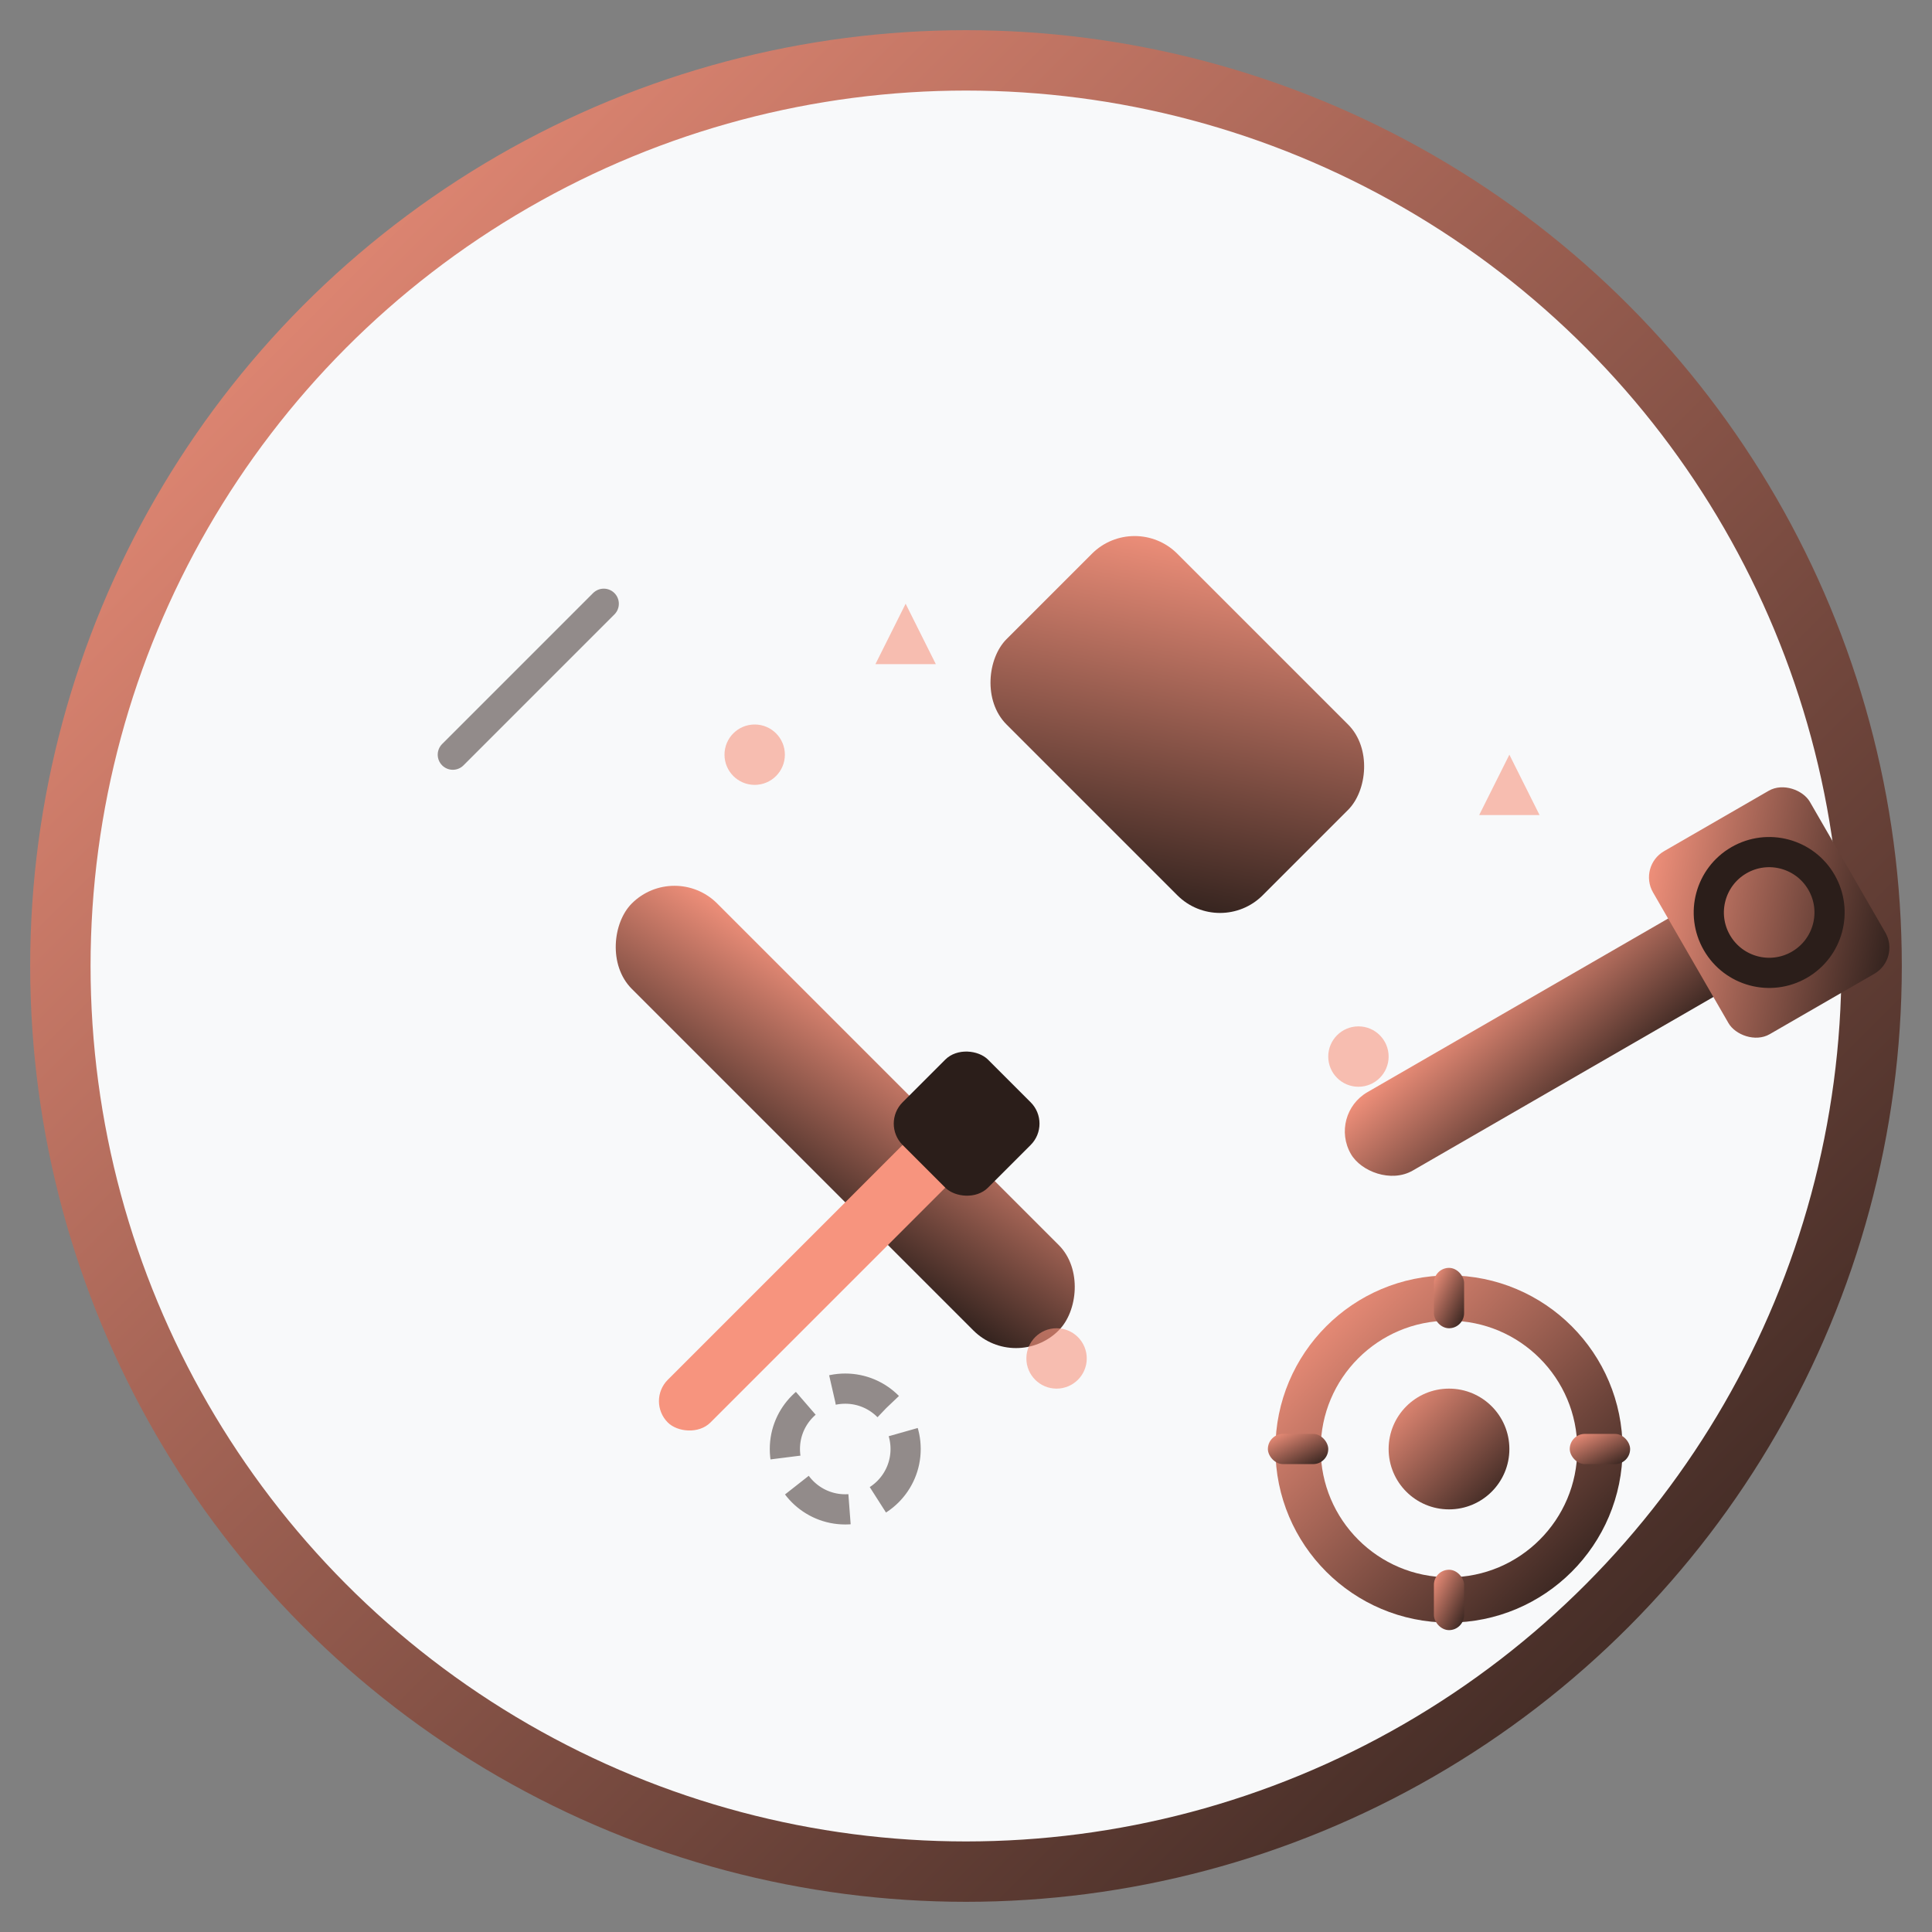 <svg xmlns="http://www.w3.org/2000/svg" viewBox="0 0 64 64" width="64" height="64">
    <rect x="0" y="0" width="64" height="64" fill="#808080" stroke="none"/>
    <defs>
        <linearGradient id="repair-gradient" x1="0%" y1="0%" x2="100%" y2="100%">
            <stop offset="0%" style="stop-color:#f7947e;stop-opacity:1" />
            <stop offset="100%" style="stop-color:#2b1e1a;stop-opacity:1" />
        </linearGradient>
    </defs>
    
    <!-- Background circle -->
    <circle cx="32" cy="32" r="30" fill="#f8f9fa" stroke="url(#repair-gradient)" stroke-width="2"/>
    
    <!-- Hammer handle -->
    <rect x="18" y="35" width="20" height="4" rx="2" fill="url(#repair-gradient)" transform="rotate(45 28 37)"/>
    
    <!-- Hammer head -->
    <rect x="33" y="20" width="12" height="8" rx="2" fill="url(#repair-gradient)" transform="rotate(45 39 24)"/>
    
    <!-- Wrench -->
    <g transform="translate(40, 30) rotate(-30)">
        <rect x="0" y="8" width="16" height="3" rx="1.5" fill="url(#repair-gradient)"/>
        <rect x="13" y="6" width="6" height="7" rx="1" fill="url(#repair-gradient)"/>
        <circle cx="16" cy="9.5" r="2" fill="none" stroke="#2b1e1a" stroke-width="1"/>
    </g>
    
    <!-- Screwdriver -->
    <g transform="translate(20, 45) rotate(-45)">
        <rect x="0" y="2" width="14" height="2" rx="1" fill="#f7947e"/>
        <rect x="12" y="1" width="4" height="4" rx="1" fill="#2b1e1a"/>
    </g>
    
    <!-- Gear/cog -->
    <g transform="translate(42, 42)">
        <circle cx="6" cy="6" r="5" fill="none" stroke="url(#repair-gradient)" stroke-width="1.5"/>
        <circle cx="6" cy="6" r="2" fill="url(#repair-gradient)"/>
        <!-- Gear teeth -->
        <g fill="url(#repair-gradient)">
            <rect x="5.5" y="0" width="1" height="2" rx="0.5"/>
            <rect x="5.5" y="10" width="1" height="2" rx="0.5"/>
            <rect x="0" y="5.5" width="2" height="1" rx="0.5"/>
            <rect x="10" y="5.5" width="2" height="1" rx="0.5"/>
        </g>
    </g>
    
    <!-- Repair sparks/effects -->
    <g fill="#f7947e" opacity="0.6">
        <circle cx="25" cy="25" r="1"/>
        <circle cx="45" cy="35" r="1"/>
        <circle cx="35" cy="45" r="1"/>
        <polygon points="30,20 31,22 29,22"/>
        <polygon points="50,25 51,27 49,27"/>
    </g>
    
    <!-- Additional repair elements -->
    <g stroke="#2b1e1a" stroke-width="1" fill="none" opacity="0.5">
        <circle cx="28" cy="48" r="2" stroke-dasharray="2,1"/>
        <line x1="15" y1="25" x2="20" y2="20" stroke-linecap="round"/>
    </g>
</svg>
